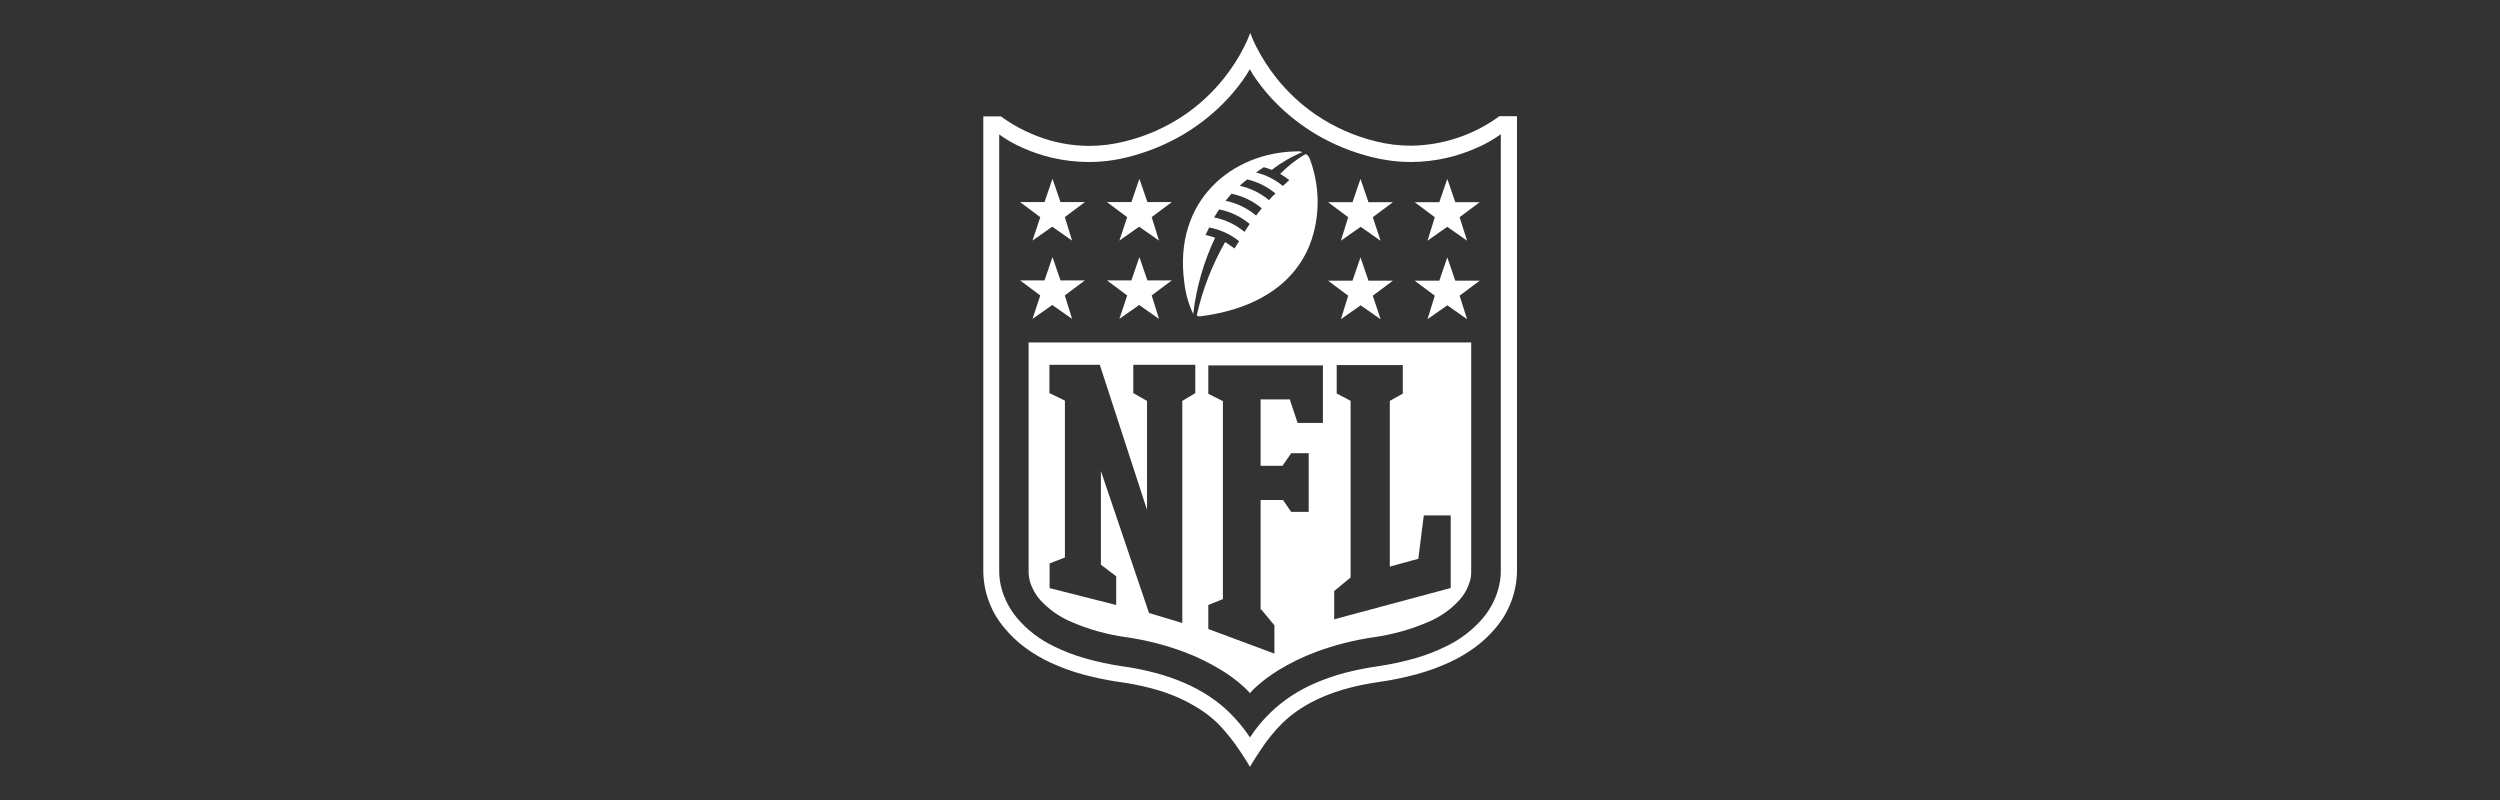<?xml version="1.0" encoding="UTF-8"?>
<svg id="Layer_1" data-name="Layer 1" xmlns="http://www.w3.org/2000/svg" viewBox="0 0 250 80">
  <rect x="0" y="0" width="250" height="80" fill="#333333" stroke="none"/>
  <defs>
    <style>
      .cls-1 {
        fill: #fff;
      }
    </style>
  </defs>
  <path id="Exclusion_62" data-name="Exclusion 62" class="cls-1" d="m125,76.69h0c-.04-.07-.43-.74-.99-1.57-.65-.99-1.4-1.92-2.22-2.77-.57-.55-1.19-1.04-1.86-1.46-.71-.45-1.45-.85-2.22-1.18-.85-.36-1.72-.66-2.61-.89-.99-.26-2-.46-3.02-.6-1.27-.18-2.53-.44-3.77-.77-1.1-.3-2.16-.69-3.2-1.16-.92-.42-1.8-.94-2.61-1.54-.75-.55-1.43-1.2-2.03-1.92-1.36-1.59-2.11-3.6-2.14-5.68V11.64h1.76c1.11.81,2.32,1.46,3.6,1.96,1.66.65,3.42.98,5.21.99,1.19,0,2.38-.15,3.54-.44,2.18-.52,4.24-1.44,6.09-2.71,1.46-1.01,2.76-2.23,3.87-3.62.78-.98,1.47-2.04,2.03-3.17.23-.44.42-.89.59-1.36.17.46.37.92.59,1.35.57,1.12,1.25,2.18,2.03,3.16,1.11,1.39,2.41,2.61,3.87,3.62,1.85,1.27,3.91,2.19,6.09,2.72,1.15.29,2.33.43,3.52.43,3.17-.04,6.26-1.07,8.82-2.95h1.76v45.5c-.03,2.09-.79,4.1-2.14,5.68-.6.71-1.28,1.36-2.03,1.91-.82.6-1.69,1.12-2.62,1.54-1.03.47-2.1.86-3.2,1.16-1.24.34-2.5.6-3.77.78-4.31.62-7.49,1.97-9.71,4.13-.83.83-1.57,1.75-2.21,2.74-.59.87-.99,1.57-1.01,1.59h0Zm-25.08-63.27h0v43.72c0,.63.1,1.26.28,1.87.31,1.02.82,1.97,1.5,2.79,1.02,1.2,2.28,2.16,3.7,2.84.96.47,1.96.86,2.99,1.16,1.28.37,2.59.65,3.91.84,1.1.15,2.19.37,3.27.66.97.26,1.92.58,2.84.98.85.36,1.66.8,2.44,1.3.73.48,1.42,1.02,2.05,1.63.79.77,1.49,1.62,2.1,2.53.6-.92,1.3-1.77,2.1-2.53.63-.61,1.32-1.15,2.05-1.63.77-.5,1.59-.94,2.44-1.3.92-.39,1.87-.72,2.84-.98,1.08-.28,2.17-.5,3.27-.66,1.32-.19,2.63-.47,3.91-.84,1.03-.3,2.03-.69,2.99-1.16,1.42-.68,2.68-1.64,3.7-2.84.69-.82,1.2-1.77,1.5-2.79.18-.61.28-1.24.28-1.87V13.42c-.77.56-1.61,1.03-2.49,1.4-.91.4-1.86.72-2.83.95-1.2.28-2.42.43-3.65.43-1.33,0-2.65-.17-3.93-.49-1.97-.49-3.86-1.26-5.61-2.3-1.37-.82-2.64-1.8-3.78-2.92-.79-.77-1.5-1.61-2.14-2.51-.24-.34-.47-.69-.67-1.06h0c-.2.37-.43.72-.67,1.06-.64.9-1.35,1.74-2.14,2.51-1.14,1.12-2.41,2.1-3.78,2.92-1.75,1.04-3.64,1.81-5.61,2.3-1.28.33-2.6.49-3.93.49-1.24,0-2.47-.15-3.67-.43-.97-.23-1.92-.55-2.83-.95-.87-.37-1.69-.84-2.45-1.39h0Z"/>
  <path id="Exclusion_63" data-name="Exclusion 63" class="cls-1" d="m125,69.32h0c-.21-.24-.43-.47-.67-.68-.67-.6-1.38-1.13-2.15-1.6-1.21-.74-2.48-1.37-3.81-1.86-1.83-.68-3.73-1.16-5.66-1.45-1.98-.26-3.91-.8-5.73-1.61-1.11-.49-2.1-1.2-2.92-2.08-.49-.54-.85-1.18-1.06-1.88-.09-.32-.14-.66-.14-.99h0v-22.92h44.26v22.92h0v.02c0,.33-.04.66-.14.97-.21.69-.57,1.33-1.06,1.87-.82.89-1.82,1.6-2.92,2.09-1.83.81-3.76,1.35-5.74,1.62-1.93.29-3.82.77-5.65,1.45-1.32.49-2.6,1.11-3.8,1.85-.76.47-1.48,1-2.14,1.59-.24.21-.46.44-.67.68h0Zm-4.17-32.79v2.85l1.46.73v19.8l-1.46.59v2.4l6.61,2.46v-2.83l-1.33-1.6h-.05v-10.93h2.24l.82,1.19h1.75v-5.87h-1.75l-.87,1.26h-2.19v-6.64h2.92l.78,2.35h2.53v-5.75h-11.47Zm-10.74,10.57l4.81,14.2,3.33,1v-22.21l1.3-.78v-2.83h-6.2v2.83l1.37.78v10.89l-4.72-14.5h-5.04v2.83l1.55.75v15.69l-1.53.59v2.47l6.66,1.69v-2.87l-1.53-1.16v-9.36h0Zm23.58-10.6v2.85l1.39.73v17.67l-1.64,1.35v2.83l11.65-3.13v-7.26h-2.69l-.55,4.34-2.85.78v-16.57l1.3-.73v-2.85h-6.61Z"/>
  <path id="Path_83368" data-name="Path 83368" class="cls-1" d="m104.02,29.54l-2.01-1.5h2.44l.8-2.33.8,2.33h2.44l-2.01,1.5.73,2.35-1.98-1.39-1.98,1.39.78-2.35Zm8.69,0l-2.01-1.5h2.44l.8-2.33.8,2.33h2.44l-2.01,1.5.73,2.35-1.98-1.39-1.98,1.39.78-2.35Zm-8.69-7.83l-2.01-1.5h2.44l.8-2.33.8,2.33h2.44l-2.01,1.5.73,2.35-1.98-1.39-1.98,1.39.78-2.35Zm8.69,0l-2.01-1.5h2.44l.8-2.33.8,2.33h2.44l-2.01,1.5.73,2.35-1.98-1.39-1.98,1.39.78-2.35Zm34,10.21l-1.98-1.39-1.98,1.39.73-2.35-2.01-1.5h2.46l.8-2.33.8,2.33h2.44l-2.01,1.5.75,2.35h0Zm-8.66,0l-1.98-1.39-1.98,1.39.73-2.35-2.01-1.5h2.44l.8-2.33.8,2.33h2.44l-2.01,1.5.78,2.35Zm8.66-7.85l-1.98-1.39-1.98,1.39.73-2.35-2.01-1.5h2.46l.8-2.33.8,2.33h2.44l-2.01,1.5.75,2.35h0Zm-8.66,0l-1.98-1.39-1.98,1.39.73-2.35-2.01-1.5h2.44l.8-2.33.8,2.33h2.44l-2.01,1.5.78,2.35Zm-7.53-8.65c.21-.02.32.23.43.39.91,2.37,1.06,4.96.43,7.42-1,3.9-4.29,7.49-11.33,8.4-.16.02-.34-.02-.37-.11.57-2.56,1.53-5.02,2.83-7.31.32.21.64.41.94.64.11-.18.25-.39.46-.73-.87-.7-1.89-1.17-2.99-1.37,0,0-.21.43-.37.75.32.07.64.16.96.27-1.14,2.41-1.88,4.98-2.19,7.63-.47-.99-.77-2.06-.89-3.15-1.12-8.22,4.79-13.01,11.22-13.11.2-.03.4,0,.59.07-1.09.45-2.12,1.05-3.06,1.78-.26-.11-.53-.2-.8-.27-.25.16-.52.34-.78.53.99.24,1.91.7,2.69,1.35.21-.18.41-.39.64-.59-.29-.23-.59-.43-.91-.62.74-.76,1.58-1.42,2.49-1.96h0Zm-6.07,7.76c.16-.23.34-.5.52-.78-.88-.74-1.93-1.24-3.06-1.46-.18.27-.5.8-.5.8,1.11.22,2.16.72,3.03,1.44Zm1.16-1.62c.18-.25.37-.48.57-.73-.88-.73-1.92-1.23-3.03-1.46-.21.23-.41.48-.59.71,1.13.23,2.18.74,3.06,1.48h0Zm1.3-1.55c.19-.24.41-.46.64-.66-.82-.68-1.79-1.17-2.83-1.41-.26.2-.51.41-.75.64,1.08.24,2.09.73,2.94,1.44h0Z"/>
</svg>